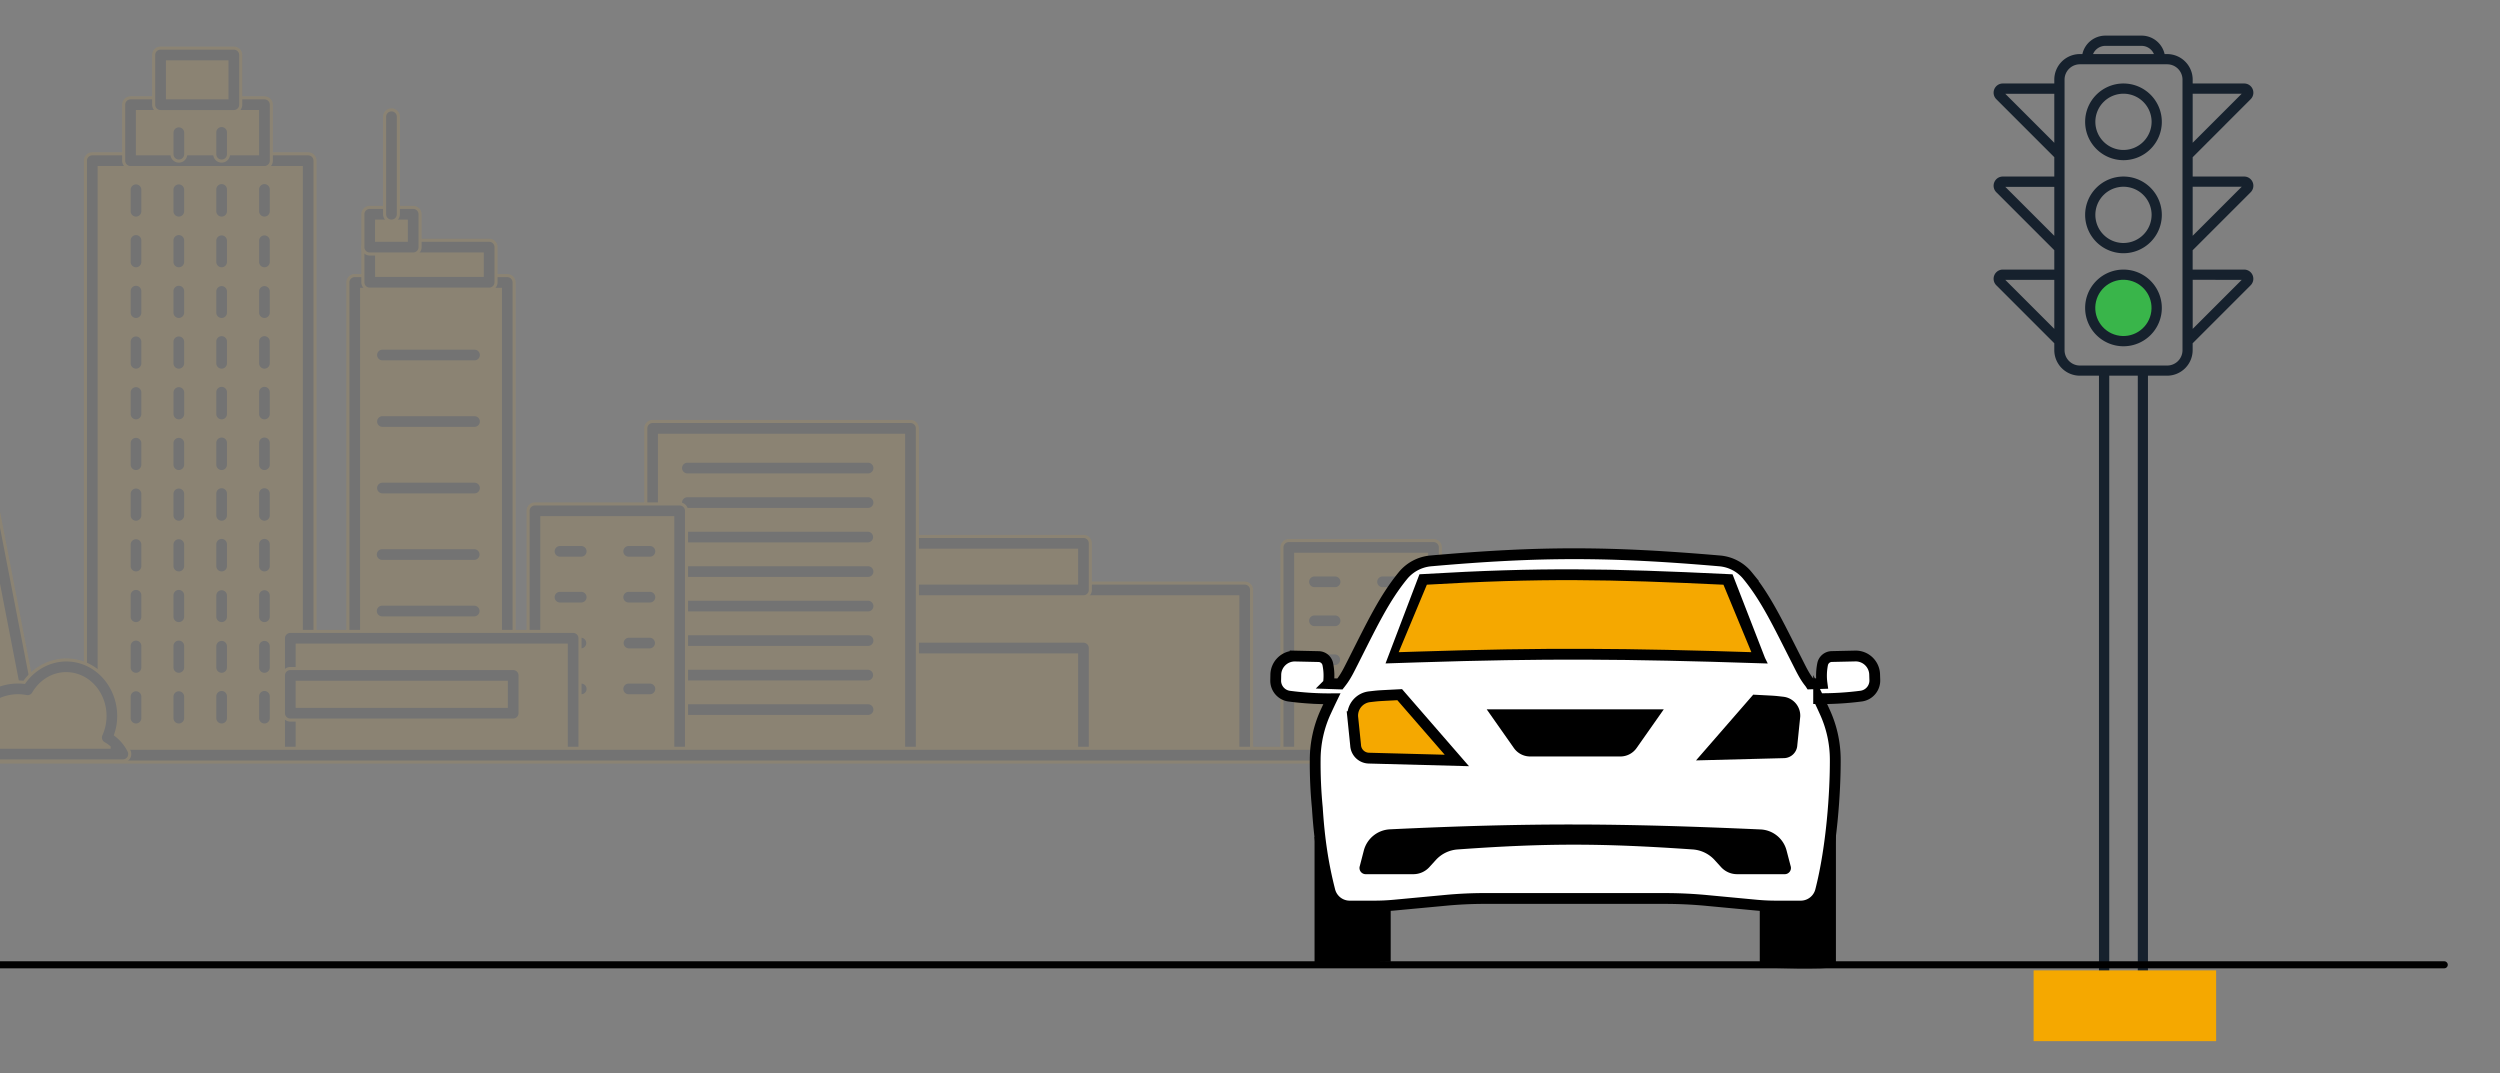 <svg id="Layer_1" data-name="Layer 1" xmlns="http://www.w3.org/2000/svg" xmlns:xlink="http://www.w3.org/1999/xlink" viewBox="0 0 1773.49 761.3"><rect x="0" y="0" width="1773.49" height="761.3" fill="#808080" stroke="none"/><defs><style>.cls-1,.cls-5{fill:none;}.cls-2{fill:#16212d;}.cls-12,.cls-3,.cls-8{fill:#f5a800;}.cls-4{fill:#39b54a;}.cls-10,.cls-11,.cls-12,.cls-5{stroke:#000;}.cls-5{stroke-linecap:round;stroke-width:5px;}.cls-10,.cls-11,.cls-12,.cls-5,.cls-8,.cls-9{stroke-miterlimit:10;}.cls-6{clip-path:url(#clip-path);}.cls-7{opacity:0.1;}.cls-8,.cls-9{stroke:#f5a800;stroke-width:2.18px;}.cls-10,.cls-11,.cls-12{stroke-width:7.67px;}.cls-11{fill:#fff;}</style><clipPath id="clip-path"><rect class="cls-1" y="-135.98" width="1083.3" height="1064.81"/></clipPath></defs><path class="cls-2" d="M1506.39,59.23a27.2,27.2,0,1,0,27.2,27.2A27.23,27.23,0,0,0,1506.39,59.23Zm0,47.15a19.95,19.95,0,1,1,19.95-19.95A20,20,0,0,1,1506.39,106.38Z"/><path class="cls-2" d="M1506.39,125.24a27.2,27.2,0,1,0,27.2,27.19A27.22,27.22,0,0,0,1506.39,125.24Zm0,47.14a19.95,19.95,0,1,1,19.95-19.95A20,20,0,0,1,1506.39,172.38Z"/><path class="cls-2" d="M1506.39,191.24a27.2,27.2,0,1,0,27.2,27.2A27.23,27.23,0,0,0,1506.39,191.24Z"/><path class="cls-2" d="M1596.61,136.38a6.52,6.52,0,0,0-4.61-11.14h-36.52V111.51l41.13-41.14A6.52,6.52,0,0,0,1592,59.23h-36.52V56.49a18.15,18.15,0,0,0-18.13-18.13h-1.79a16.74,16.74,0,0,0-16.31-13.09h-25.71a16.74,16.74,0,0,0-16.31,13.09h-1.79a18.15,18.15,0,0,0-18.13,18.13v2.74h-36.52a6.52,6.52,0,0,0-4.61,11.14l41.13,41.14v13.73h-36.52a6.52,6.52,0,0,0-4.61,11.14l41.13,41.13v13.73h-36.52a6.52,6.52,0,0,0-4.61,11.14l41.13,41.13v4.87a18.15,18.15,0,0,0,18.13,18.13H1489v448.3a3.64,3.64,0,0,0,3.63,3.63h27.49a3.64,3.64,0,0,0,3.63-3.63V266.51h13.58a18.15,18.15,0,0,0,18.13-18.13v-4.87l41.13-41.13a6.52,6.52,0,0,0-4.61-11.14h-36.52V177.51Zm-6.36-3.89-34.77,34.76V132.49Zm0-66-34.77,34.77V66.48Zm-96.71-33.95h25.71a9.46,9.46,0,0,1,8.73,5.83H1484.8A9.49,9.49,0,0,1,1493.54,32.53Zm-71,34h34.77v34.77Zm0,66h34.77v34.76Zm0,66h34.77v34.77Zm94,512.69h-20.24V266.51h20.24Zm31.72-462.8a10.89,10.89,0,0,1-10.88,10.88h-61.91a10.89,10.89,0,0,1-10.88-10.88V56.49a10.89,10.89,0,0,1,10.88-10.88h61.91a10.89,10.89,0,0,1,10.88,10.88Zm42-49.89-34.77,34.77V198.49Z"/><rect class="cls-3" x="1442.64" y="688.39" width="129.47" height="50.2"/><circle class="cls-4" cx="1506.39" cy="218.44" r="19.95" transform="translate(947.7 1634.35) rotate(-76.72)"/><line class="cls-5" x1="1733.94" y1="684.42" x2="-10.57" y2="684.42"/><g class="cls-6"><g class="cls-7"><rect class="cls-8" x="612.47" y="418.51" width="270.52" height="116.41"/><path class="cls-9" d="M883,539.8H612.47a4.88,4.88,0,0,1-4.88-4.88V418.51a4.89,4.89,0,0,1,4.88-4.88H883a4.88,4.88,0,0,1,4.87,4.88V534.92A4.87,4.87,0,0,1,883,539.8Zm-265.64-9.75H878.11V423.39H617.35Z"/><rect class="cls-8" x="612.47" y="385.43" width="156.13" height="33.09"/><path class="cls-9" d="M768.6,423.39H612.47a4.89,4.89,0,0,1-4.88-4.88V385.43a4.88,4.88,0,0,1,4.88-4.88H768.6a4.88,4.88,0,0,1,4.88,4.88v33.08A4.89,4.89,0,0,1,768.6,423.39Zm-151.25-9.76H763.72V390.3H617.35Z"/><rect class="cls-8" x="612.47" y="459.72" width="156.13" height="75.2"/><path class="cls-9" d="M768.6,539.79H612.47a4.88,4.88,0,0,1-4.88-4.87v-75.2a4.88,4.88,0,0,1,4.88-4.88H768.6a4.88,4.88,0,0,1,4.88,4.88v75.2A4.88,4.88,0,0,1,768.6,539.79ZM617.35,530H763.72V464.59H617.35Z"/><rect class="cls-8" x="251.64" y="200.38" width="108.19" height="334.55"/><path class="cls-9" d="M359.83,539.8H251.65a4.87,4.87,0,0,1-4.88-4.88V200.38a4.87,4.87,0,0,1,4.88-4.88H359.83a4.88,4.88,0,0,1,4.88,4.88V534.92A4.88,4.88,0,0,1,359.83,539.8Zm-103.31-9.75H355V205.25H256.52Z"/><rect class="cls-8" x="262.29" y="175.31" width="84.69" height="24.94"/><path class="cls-9" d="M347,205.13H262.29a4.87,4.87,0,0,1-4.88-4.88V175.31a4.87,4.87,0,0,1,4.88-4.87H347a4.87,4.87,0,0,1,4.88,4.87v24.94A4.87,4.87,0,0,1,347,205.13Zm-79.81-9.75H342.1V180.19H267.16Z"/><path class="cls-9" d="M336.62,256.73H271.31a4.88,4.88,0,1,1,0-9.76h65.31a4.88,4.88,0,0,1,0,9.76Z"/><path class="cls-9" d="M336.62,303.91H271.31a4.88,4.88,0,1,1,0-9.76h65.31a4.88,4.88,0,0,1,0,9.76Z"/><path class="cls-9" d="M336.62,351.09H271.31a4.88,4.88,0,0,1,0-9.76h65.31a4.88,4.88,0,0,1,0,9.76Z"/><path class="cls-9" d="M336.62,398.26H271.31a4.88,4.88,0,1,1,0-9.75h65.31a4.88,4.88,0,0,1,0,9.75Z"/><path class="cls-9" d="M336.62,438.34H271.31a4.88,4.88,0,1,1,0-9.75h65.31a4.88,4.88,0,0,1,0,9.75Z"/><path class="cls-9" d="M336.62,492.62H271.31a4.88,4.88,0,1,1,0-9.75h65.31a4.88,4.88,0,0,1,0,9.75Z"/><rect class="cls-8" x="262.29" y="151.99" width="30.84" height="23.32"/><path class="cls-9" d="M293.13,180.19H262.29a4.87,4.87,0,0,1-4.88-4.88V152a4.88,4.88,0,0,1,4.88-4.88h30.84A4.89,4.89,0,0,1,298,152v23.32A4.88,4.88,0,0,1,293.13,180.19Zm-26-9.75h21.09V156.87H267.16Z"/><path class="cls-9" d="M277.71,156.87a4.88,4.88,0,0,1-4.88-4.88V82.82a4.88,4.88,0,0,1,9.76,0V152A4.89,4.89,0,0,1,277.71,156.87Z"/><rect class="cls-8" x="462.95" y="303.91" width="182.9" height="231.01"/><path class="cls-9" d="M645.85,539.8H463a4.87,4.87,0,0,1-4.88-4.88v-231A4.87,4.87,0,0,1,463,299h182.9a4.88,4.88,0,0,1,4.88,4.87v231A4.88,4.88,0,0,1,645.85,539.8Zm-178-9.75H641V308.79H467.82Z"/><path class="cls-9" d="M615.58,336.92H487.86a4.88,4.88,0,1,1,0-9.75H615.58a4.88,4.88,0,1,1,0,9.75Z"/><path class="cls-9" d="M615.58,361.4H487.86a4.88,4.88,0,1,1,0-9.75H615.58a4.88,4.88,0,1,1,0,9.75Z"/><path class="cls-9" d="M615.58,385.88H487.86a4.88,4.88,0,0,1,0-9.76H615.58a4.88,4.88,0,0,1,0,9.76Z"/><path class="cls-9" d="M615.58,410.35H487.86a4.88,4.88,0,1,1,0-9.75H615.58a4.88,4.88,0,1,1,0,9.75Z"/><path class="cls-9" d="M615.58,434.83H487.86a4.88,4.88,0,1,1,0-9.75H615.58a4.88,4.88,0,1,1,0,9.75Z"/><path class="cls-9" d="M615.58,459.31H487.86a4.88,4.88,0,1,1,0-9.75H615.58a4.88,4.88,0,1,1,0,9.75Z"/><path class="cls-9" d="M615.58,483.79H487.86a4.88,4.88,0,0,1,0-9.76H615.58a4.88,4.88,0,0,1,0,9.76Z"/><path class="cls-9" d="M615.58,508.26H487.86a4.88,4.88,0,1,1,0-9.75H615.58a4.88,4.88,0,1,1,0,9.75Z"/><rect class="cls-8" x="379.49" y="362.37" width="102.64" height="172.55"/><path class="cls-9" d="M482.14,539.8H379.49a4.87,4.87,0,0,1-4.87-4.88V362.37a4.88,4.88,0,0,1,4.87-4.88H482.14a4.88,4.88,0,0,1,4.87,4.88V534.92A4.87,4.87,0,0,1,482.14,539.8Zm-97.77-9.75h92.89V367.25H384.37Z"/><path class="cls-9" d="M412.1,396H397.47a4.88,4.88,0,1,1,0-9.75H412.1a4.88,4.88,0,1,1,0,9.75Z"/><path class="cls-9" d="M412.1,428.51H397.47a4.88,4.88,0,1,1,0-9.75H412.1a4.88,4.88,0,1,1,0,9.75Z"/><path class="cls-9" d="M412.1,461.06H397.47a4.88,4.88,0,0,1,0-9.76H412.1a4.88,4.88,0,0,1,0,9.76Z"/><path class="cls-9" d="M412.1,493.6H397.47a4.88,4.88,0,1,1,0-9.75H412.1a4.88,4.88,0,1,1,0,9.75Z"/><path class="cls-9" d="M460.83,396H446.2a4.88,4.88,0,1,1,0-9.75h14.63a4.88,4.88,0,1,1,0,9.75Z"/><path class="cls-9" d="M460.83,428.51H446.2a4.88,4.88,0,1,1,0-9.75h14.63a4.88,4.88,0,1,1,0,9.75Z"/><path class="cls-9" d="M460.83,461.06H446.2a4.88,4.88,0,0,1,0-9.76h14.63a4.88,4.88,0,0,1,0,9.76Z"/><path class="cls-9" d="M460.83,493.6H446.2a4.88,4.88,0,1,1,0-9.75h14.63a4.88,4.88,0,1,1,0,9.75Z"/><rect class="cls-8" x="65.46" y="114" width="153.14" height="420.93"/><path class="cls-9" d="M218.61,539.8H65.46a4.87,4.87,0,0,1-4.87-4.88V114a4.87,4.87,0,0,1,4.87-4.88H218.61a4.87,4.87,0,0,1,4.87,4.88V534.92A4.87,4.87,0,0,1,218.61,539.8ZM70.34,530.05H213.73V118.87H70.34Z"/><rect class="cls-8" x="92.6" y="74.28" width="94.99" height="39.72"/><path class="cls-9" d="M187.59,118.87h-95A4.87,4.87,0,0,1,87.73,114V74.28A4.87,4.87,0,0,1,92.6,69.4h95a4.88,4.88,0,0,1,4.88,4.88V114A4.88,4.88,0,0,1,187.59,118.87Zm-90.11-9.75h85.23v-30H97.48Z"/><rect class="cls-8" x="113.93" y="39.01" width="51.96" height="35.26"/><path class="cls-9" d="M165.89,79.15h-52a4.87,4.87,0,0,1-4.88-4.87V39a4.87,4.87,0,0,1,4.88-4.87h52A4.88,4.88,0,0,1,170.77,39V74.28A4.88,4.88,0,0,1,165.89,79.15ZM118.8,69.4H161V43.89H118.8Z"/><path class="cls-9" d="M96.48,154.74a4.88,4.88,0,0,1-4.88-4.87V134.61a4.88,4.88,0,1,1,9.76,0v15.26A4.88,4.88,0,0,1,96.48,154.74Z"/><path class="cls-9" d="M126.85,154.74a4.88,4.88,0,0,1-4.88-4.87V134.61a4.88,4.88,0,1,1,9.76,0v15.26A4.88,4.88,0,0,1,126.85,154.74Z"/><path class="cls-9" d="M126.85,114.27A4.88,4.88,0,0,1,122,109.4V94.14a4.88,4.88,0,0,1,9.76,0V109.4A4.88,4.88,0,0,1,126.85,114.27Z"/><path class="cls-9" d="M157.22,154.74a4.87,4.87,0,0,1-4.87-4.87V134.61a4.88,4.88,0,1,1,9.75,0v15.26A4.87,4.87,0,0,1,157.22,154.74Z"/><path class="cls-9" d="M157.22,114.27a4.87,4.87,0,0,1-4.87-4.87V94.14a4.88,4.88,0,1,1,9.75,0V109.4A4.87,4.87,0,0,1,157.22,114.27Z"/><path class="cls-9" d="M187.6,154.74a4.87,4.87,0,0,1-4.88-4.87V134.61a4.88,4.88,0,1,1,9.75,0v15.26A4.87,4.87,0,0,1,187.6,154.74Z"/><path class="cls-9" d="M96.48,190.7a4.88,4.88,0,0,1-4.88-4.88V170.56a4.88,4.88,0,0,1,9.76,0v15.26A4.88,4.88,0,0,1,96.48,190.7Z"/><path class="cls-9" d="M126.85,190.7a4.88,4.88,0,0,1-4.88-4.88V170.56a4.88,4.88,0,0,1,9.76,0v15.26A4.88,4.88,0,0,1,126.85,190.7Z"/><path class="cls-9" d="M157.22,190.7a4.87,4.87,0,0,1-4.87-4.88V170.56a4.88,4.88,0,0,1,9.75,0v15.26A4.87,4.87,0,0,1,157.22,190.7Z"/><path class="cls-9" d="M187.6,190.7a4.87,4.87,0,0,1-4.88-4.88V170.56a4.88,4.88,0,0,1,9.75,0v15.26A4.87,4.87,0,0,1,187.6,190.7Z"/><path class="cls-9" d="M96.48,226.66a4.88,4.88,0,0,1-4.88-4.88V206.52a4.88,4.88,0,0,1,9.76,0v15.26A4.88,4.88,0,0,1,96.48,226.66Z"/><path class="cls-9" d="M126.85,226.66a4.88,4.88,0,0,1-4.88-4.88V206.52a4.88,4.88,0,0,1,9.76,0v15.26A4.88,4.88,0,0,1,126.85,226.66Z"/><path class="cls-9" d="M157.22,226.66a4.87,4.87,0,0,1-4.87-4.88V206.52a4.88,4.88,0,0,1,9.75,0v15.26A4.87,4.87,0,0,1,157.22,226.66Z"/><path class="cls-9" d="M187.6,226.66a4.87,4.87,0,0,1-4.88-4.88V206.52a4.88,4.88,0,0,1,9.75,0v15.26A4.87,4.87,0,0,1,187.6,226.66Z"/><path class="cls-9" d="M96.48,262.62a4.89,4.89,0,0,1-4.88-4.88V242.48a4.88,4.88,0,1,1,9.76,0v15.26A4.89,4.89,0,0,1,96.48,262.62Z"/><path class="cls-9" d="M126.85,262.62a4.89,4.89,0,0,1-4.88-4.88V242.48a4.88,4.88,0,0,1,9.76,0v15.26A4.89,4.89,0,0,1,126.85,262.62Z"/><path class="cls-9" d="M157.22,262.62a4.88,4.88,0,0,1-4.87-4.88V242.48a4.88,4.88,0,1,1,9.75,0v15.26A4.88,4.88,0,0,1,157.22,262.62Z"/><path class="cls-9" d="M187.6,262.62a4.88,4.88,0,0,1-4.88-4.88V242.48a4.88,4.88,0,1,1,9.75,0v15.26A4.88,4.88,0,0,1,187.6,262.62Z"/><path class="cls-9" d="M96.48,298.58a4.89,4.89,0,0,1-4.88-4.88V278.44a4.88,4.88,0,1,1,9.76,0V293.7A4.89,4.89,0,0,1,96.48,298.58Z"/><path class="cls-9" d="M126.85,298.58A4.89,4.89,0,0,1,122,293.7V278.44a4.88,4.88,0,0,1,9.76,0V293.7A4.89,4.89,0,0,1,126.85,298.58Z"/><path class="cls-9" d="M157.22,298.58a4.88,4.88,0,0,1-4.87-4.88V278.44a4.88,4.88,0,1,1,9.75,0V293.7A4.88,4.88,0,0,1,157.22,298.58Z"/><path class="cls-9" d="M187.6,298.58a4.88,4.88,0,0,1-4.88-4.88V278.44a4.88,4.88,0,1,1,9.75,0V293.7A4.88,4.88,0,0,1,187.6,298.58Z"/><path class="cls-9" d="M96.48,334.54a4.89,4.89,0,0,1-4.88-4.88V314.4a4.88,4.88,0,1,1,9.76,0v15.26A4.89,4.89,0,0,1,96.48,334.54Z"/><path class="cls-9" d="M126.85,334.54a4.89,4.89,0,0,1-4.88-4.88V314.4a4.88,4.88,0,0,1,9.76,0v15.26A4.89,4.89,0,0,1,126.85,334.54Z"/><path class="cls-9" d="M157.22,334.54a4.88,4.88,0,0,1-4.87-4.88V314.4a4.88,4.88,0,1,1,9.75,0v15.26A4.88,4.88,0,0,1,157.22,334.54Z"/><path class="cls-9" d="M187.6,334.54a4.88,4.88,0,0,1-4.88-4.88V314.4a4.88,4.88,0,1,1,9.75,0v15.26A4.88,4.88,0,0,1,187.6,334.54Z"/><path class="cls-9" d="M96.48,370.49a4.88,4.88,0,0,1-4.88-4.87V350.36a4.88,4.88,0,1,1,9.76,0v15.26A4.88,4.88,0,0,1,96.48,370.49Z"/><path class="cls-9" d="M126.85,370.49a4.88,4.88,0,0,1-4.88-4.87V350.36a4.88,4.88,0,0,1,9.76,0v15.26A4.88,4.88,0,0,1,126.85,370.49Z"/><path class="cls-9" d="M157.22,370.49a4.87,4.87,0,0,1-4.87-4.87V350.36a4.88,4.88,0,1,1,9.75,0v15.26A4.87,4.87,0,0,1,157.22,370.49Z"/><path class="cls-9" d="M187.6,370.49a4.87,4.87,0,0,1-4.88-4.87V350.36a4.88,4.88,0,1,1,9.75,0v15.26A4.87,4.87,0,0,1,187.6,370.49Z"/><path class="cls-9" d="M96.48,406.45a4.88,4.88,0,0,1-4.88-4.87V386.32a4.88,4.88,0,1,1,9.76,0v15.26A4.88,4.88,0,0,1,96.48,406.45Z"/><path class="cls-9" d="M126.85,406.45a4.88,4.88,0,0,1-4.88-4.87V386.32a4.88,4.88,0,0,1,9.76,0v15.26A4.88,4.88,0,0,1,126.85,406.45Z"/><path class="cls-9" d="M157.22,406.45a4.87,4.87,0,0,1-4.87-4.87V386.32a4.88,4.88,0,1,1,9.75,0v15.26A4.87,4.87,0,0,1,157.22,406.45Z"/><path class="cls-9" d="M187.6,406.45a4.87,4.87,0,0,1-4.88-4.87V386.32a4.88,4.88,0,1,1,9.75,0v15.26A4.87,4.87,0,0,1,187.6,406.45Z"/><path class="cls-9" d="M96.48,442.41a4.88,4.88,0,0,1-4.88-4.88V422.27a4.88,4.88,0,0,1,9.76,0v15.26A4.88,4.88,0,0,1,96.48,442.41Z"/><path class="cls-9" d="M126.85,442.41a4.88,4.88,0,0,1-4.88-4.88V422.27a4.88,4.88,0,0,1,9.76,0v15.26A4.88,4.88,0,0,1,126.85,442.41Z"/><path class="cls-9" d="M157.22,442.41a4.87,4.87,0,0,1-4.87-4.88V422.27a4.88,4.88,0,0,1,9.75,0v15.26A4.87,4.87,0,0,1,157.22,442.41Z"/><path class="cls-9" d="M187.6,442.41a4.87,4.87,0,0,1-4.88-4.88V422.27a4.88,4.88,0,0,1,9.75,0v15.26A4.87,4.87,0,0,1,187.6,442.41Z"/><path class="cls-9" d="M96.48,478.37a4.88,4.88,0,0,1-4.88-4.88V458.23a4.88,4.88,0,0,1,9.76,0v15.26A4.88,4.88,0,0,1,96.48,478.37Z"/><path class="cls-9" d="M126.85,478.37a4.88,4.88,0,0,1-4.88-4.88V458.23a4.88,4.88,0,0,1,9.76,0v15.26A4.88,4.88,0,0,1,126.85,478.37Z"/><path class="cls-9" d="M157.22,478.37a4.87,4.87,0,0,1-4.87-4.88V458.23a4.88,4.88,0,0,1,9.75,0v15.26A4.87,4.87,0,0,1,157.22,478.37Z"/><path class="cls-9" d="M187.6,478.37a4.87,4.87,0,0,1-4.88-4.88V458.23a4.88,4.88,0,0,1,9.75,0v15.26A4.87,4.87,0,0,1,187.6,478.37Z"/><path class="cls-9" d="M96.48,514.33a4.89,4.89,0,0,1-4.88-4.88V494.19a4.88,4.88,0,1,1,9.76,0v15.26A4.89,4.89,0,0,1,96.48,514.33Z"/><path class="cls-9" d="M126.85,514.33a4.89,4.89,0,0,1-4.88-4.88V494.19a4.88,4.88,0,0,1,9.76,0v15.26A4.89,4.89,0,0,1,126.85,514.33Z"/><path class="cls-9" d="M157.22,514.33a4.88,4.88,0,0,1-4.87-4.88V494.19a4.88,4.88,0,1,1,9.75,0v15.26A4.88,4.88,0,0,1,157.22,514.33Z"/><path class="cls-9" d="M187.6,514.33a4.88,4.88,0,0,1-4.88-4.88V494.19a4.88,4.88,0,1,1,9.75,0v15.26A4.88,4.88,0,0,1,187.6,514.33Z"/><rect class="cls-8" x="205.94" y="452.78" width="200.64" height="82.14"/><path class="cls-9" d="M406.58,539.8H205.94a4.88,4.88,0,0,1-4.88-4.88V452.78a4.89,4.89,0,0,1,4.88-4.88H406.58a4.88,4.88,0,0,1,4.87,4.88v82.14A4.87,4.87,0,0,1,406.58,539.8Zm-195.76-9.75H401.7V457.66H210.82Z"/><rect class="cls-8" x="205.94" y="479.13" width="158.12" height="26.8"/><path class="cls-9" d="M364.06,510.81H205.94a4.88,4.88,0,0,1-4.88-4.87V479.13a4.88,4.88,0,0,1,4.88-4.87H364.06a4.87,4.87,0,0,1,4.87,4.87v26.81A4.87,4.87,0,0,1,364.06,510.81Zm-153.24-9.75H359.18V484H210.82Z"/><rect class="cls-8" x="914.28" y="388.33" width="102.64" height="146.59"/><path class="cls-9" d="M1016.92,539.8H914.28a4.88,4.88,0,0,1-4.88-4.88V388.33a4.88,4.88,0,0,1,4.88-4.87h102.64a4.88,4.88,0,0,1,4.88,4.87V534.92A4.88,4.88,0,0,1,1016.92,539.8Zm-97.76-9.75H1012V393.21H919.16Z"/><path class="cls-9" d="M946.88,417.61H932.25a4.88,4.88,0,0,1,0-9.75h14.63a4.88,4.88,0,1,1,0,9.75Z"/><path class="cls-9" d="M946.88,445.26H932.25a4.88,4.88,0,0,1,0-9.75h14.63a4.88,4.88,0,1,1,0,9.75Z"/><path class="cls-9" d="M946.88,472.91H932.25a4.88,4.88,0,0,1,0-9.76h14.63a4.88,4.88,0,0,1,0,9.76Z"/><path class="cls-9" d="M946.88,500.55H932.25a4.88,4.88,0,0,1,0-9.75h14.63a4.88,4.88,0,1,1,0,9.75Z"/><path class="cls-9" d="M995.61,417.61H981a4.88,4.88,0,1,1,0-9.75h14.63a4.88,4.88,0,1,1,0,9.75Z"/><path class="cls-9" d="M995.61,445.26H981a4.88,4.88,0,1,1,0-9.75h14.63a4.88,4.88,0,1,1,0,9.75Z"/><path class="cls-9" d="M995.61,472.91H981a4.88,4.88,0,1,1,0-9.76h14.63a4.88,4.88,0,0,1,0,9.76Z"/><path class="cls-9" d="M995.61,500.55H981a4.88,4.88,0,1,1,0-9.75h14.63a4.88,4.88,0,1,1,0,9.75Z"/><path class="cls-8" d="M990.87,534.92h112.35a46.09,46.09,0,0,0,.3-5.67c-.28-22.67-17.55-40.83-38.58-40.57a35.61,35.61,0,0,0-6.4.67c-7-11.86-20.16-18.53-33.68-15.67-17.55,3.71-29,22.07-25.49,41a36.78,36.78,0,0,0,2.65,8.52A27.4,27.4,0,0,0,990.87,534.92Z"/><path class="cls-9" d="M1103.22,539.8H990.87a4.87,4.87,0,0,1-4.35-7.07A32.57,32.57,0,0,1,996,521.27a42.7,42.7,0,0,1-1.47-5.71c-3.94-21.48,9.2-42.41,29.28-46.65,14-3,28.54,3.07,37.07,15.14,1.33-.15,2.65-.23,4-.25,23.64-.3,43.2,20.07,43.52,45.39a51.71,51.71,0,0,1-.33,6.29A4.89,4.89,0,0,1,1103.22,539.8Zm-102.53-9.75h98c0-.25,0-.5,0-.74-.24-19.8-15.13-35.76-33.25-35.76H1065a30.82,30.82,0,0,0-5.53.58,4.88,4.88,0,0,1-5.15-2.32c-6.14-10.48-17.31-15.73-28.46-13.37-15,3.16-24.7,19-21.7,35.35a31.81,31.81,0,0,0,2.3,7.4,4.88,4.88,0,0,1-2.1,6.28A20.76,20.76,0,0,0,1000.69,530.05Z"/><path class="cls-9" d="M1153.27,540.59H-1048.8a4.88,4.88,0,0,1-4.88-4.88,4.88,4.88,0,0,1,4.88-4.88H1153.27a4.88,4.88,0,1,1,0,9.76Z"/><polygon class="cls-8" points="-191.31 534.92 -81.99 -28 27.33 534.92 -191.31 534.92"/><path class="cls-9" d="M27.33,539.8H-191.31a4.89,4.89,0,0,1-3.76-1.77,4.88,4.88,0,0,1-1-4L-86.78-28.93a4.89,4.89,0,0,1,4.79-4,4.88,4.88,0,0,1,4.79,4L32.12,534a4.88,4.88,0,0,1-4.79,5.81Zm-212.72-9.75H21.42L-82-2.41Z"/><path class="cls-8" d="M87.2,534.92H-25.14a42.46,42.46,0,0,1-.3-5.67c.28-22.67,17.55-40.83,38.57-40.57a35.63,35.63,0,0,1,6.41.67c7-11.86,20.16-18.53,33.68-15.67,17.55,3.71,29,22.07,25.49,41a37.27,37.27,0,0,1-2.65,8.52A27.32,27.32,0,0,1,87.2,534.92Z"/><path class="cls-9" d="M87.21,539.8H-25.14A4.89,4.89,0,0,1-30,535.48a51.76,51.76,0,0,1-.33-6.3A47.34,47.34,0,0,1-17.47,497a41.41,41.41,0,0,1,30.66-13.2c1.31,0,2.64.1,4,.25,8.53-12.07,23-18.11,37.07-15.14,20.08,4.24,33.22,25.17,29.28,46.65A42.7,42.7,0,0,1,82,521.27a32.48,32.48,0,0,1,9.52,11.46,4.87,4.87,0,0,1-4.35,7.07Zm-107.78-9.75h98a21.13,21.13,0,0,0-3.68-2.57,4.87,4.87,0,0,1-2.1-6.28,32.11,32.11,0,0,0,2.3-7.4c3-16.33-6.74-32.19-21.7-35.35-11.16-2.36-22.32,2.89-28.46,13.37a4.88,4.88,0,0,1-5.15,2.32,30.82,30.82,0,0,0-5.53-.58h-.39A31.69,31.69,0,0,0-10.4,503.73a37.58,37.58,0,0,0-10.16,25.58C-20.57,529.55-20.57,529.8-20.57,530.05Z"/></g></g><path class="cls-10" d="M936.37,593.71v88.62c0,1.14,46.35-1.31,46.35,0V644.71"/><path class="cls-10" d="M1298.56,590.44v91.89c0,1.55-46.35.73-46.35,0V642.26"/><path class="cls-11" d="M1329.86,478.5a13.46,13.46,0,0,0-13.73-13.13l-16.66.37a6.76,6.76,0,0,0-6.5,5.37,41.53,41.53,0,0,0-.44,13.77l-8.19.28c-.28-.44-.6-.84-.88-1.2-3.41-4.3-5.78-9.35-8.27-14.25-13.85-27.25-22.24-45.2-35.48-61.37a28.59,28.59,0,0,0-19.79-10.44c-78.11-6.7-126.87-6.86-204.94,0a28.89,28.89,0,0,0-19.75,10.44c-13.2,16.17-21.83,34.32-35.48,61.37-2.53,4.94-4.89,10-8.31,14.33-.28.36-.56.76-.88,1.16l-8.19-.28a40.28,40.28,0,0,0-.44-13.77,6.73,6.73,0,0,0-6.5-5.37l-16.66-.37a13.47,13.47,0,0,0-13.72,13.17l-.08,4a11.09,11.09,0,0,0,9.63,11.28,217.38,217.38,0,0,0,30.22,1.85c-1.28,2.65-2.73,5.74-4.49,9.55A81.62,81.62,0,0,0,933,538.54,325.33,325.33,0,0,0,934.51,573c1.44,22.92,4.25,40.66,8.87,58.76a14.53,14.53,0,0,0,14.08,11h17c4.82,0,9.6-.2,14.37-.64l36.45-3.41q14-1.34,28-1.33H1181q14.68,0,29.34,1.37l35.76,3.37c4.82.44,9.59.64,14.37.64h17.06a14.56,14.56,0,0,0,14-11c7.91-30.9,10.52-70,10.4-93.2a81,81,0,0,0-7.35-33.35c-1.72-3.81-3.17-6.94-4.45-9.59a217.6,217.6,0,0,0,30.22-1.81,11.18,11.18,0,0,0,9.64-11.32Z"/><path class="cls-12" d="M1009.6,411.07c83.93-4.94,131.73-4,215.62,0,0,.12,23,55.59,23,55.59-95.29-3.09-152-3.49-242.31-.6-6.22.16-12.6.36-19.19.6C986.72,466.62,1009.44,411.47,1009.6,411.07Z"/><path class="cls-12" d="M961.67,528.67l-2.08-20.27a13.5,13.5,0,0,1,12-14.13c7.18-.8,3.77-.56,21.35-1.48l40.54,46.68-62.42-1.65A9.63,9.63,0,0,1,961.67,528.67Z"/><path d="M1180.26,503.22,1161,530.64a14.07,14.07,0,0,1-11.56,6H1085.5a14.09,14.09,0,0,1-11.56-6l-19.26-27.42h125.58Z"/><path d="M1265.76,620.14h-33.48a15.34,15.34,0,0,1-11.44-5.1l-4.41-4.85a23.2,23.2,0,0,0-15.57-7.59c-64-4.41-102.88-4.61-166.85,0a23.08,23.08,0,0,0-15.5,7.55l-4.45,4.89a15.34,15.34,0,0,1-11.44,5.1H969.14a4.41,4.41,0,0,1-4.49-5.82l2.85-11a20.18,20.18,0,0,1,18.5-15c100.26-4.77,162.56-4.37,262.86.08a20,20,0,0,1,18.54,15l2.85,10.91A4.41,4.41,0,0,1,1265.76,620.14Z"/><path d="M1275,528.63a9.67,9.67,0,0,1-9.43,9.19l-62.42,1.61,40.58-46.64c17.54.92,14.17.68,21.35,1.48a13.5,13.5,0,0,1,12,14.13Z"/></svg>
